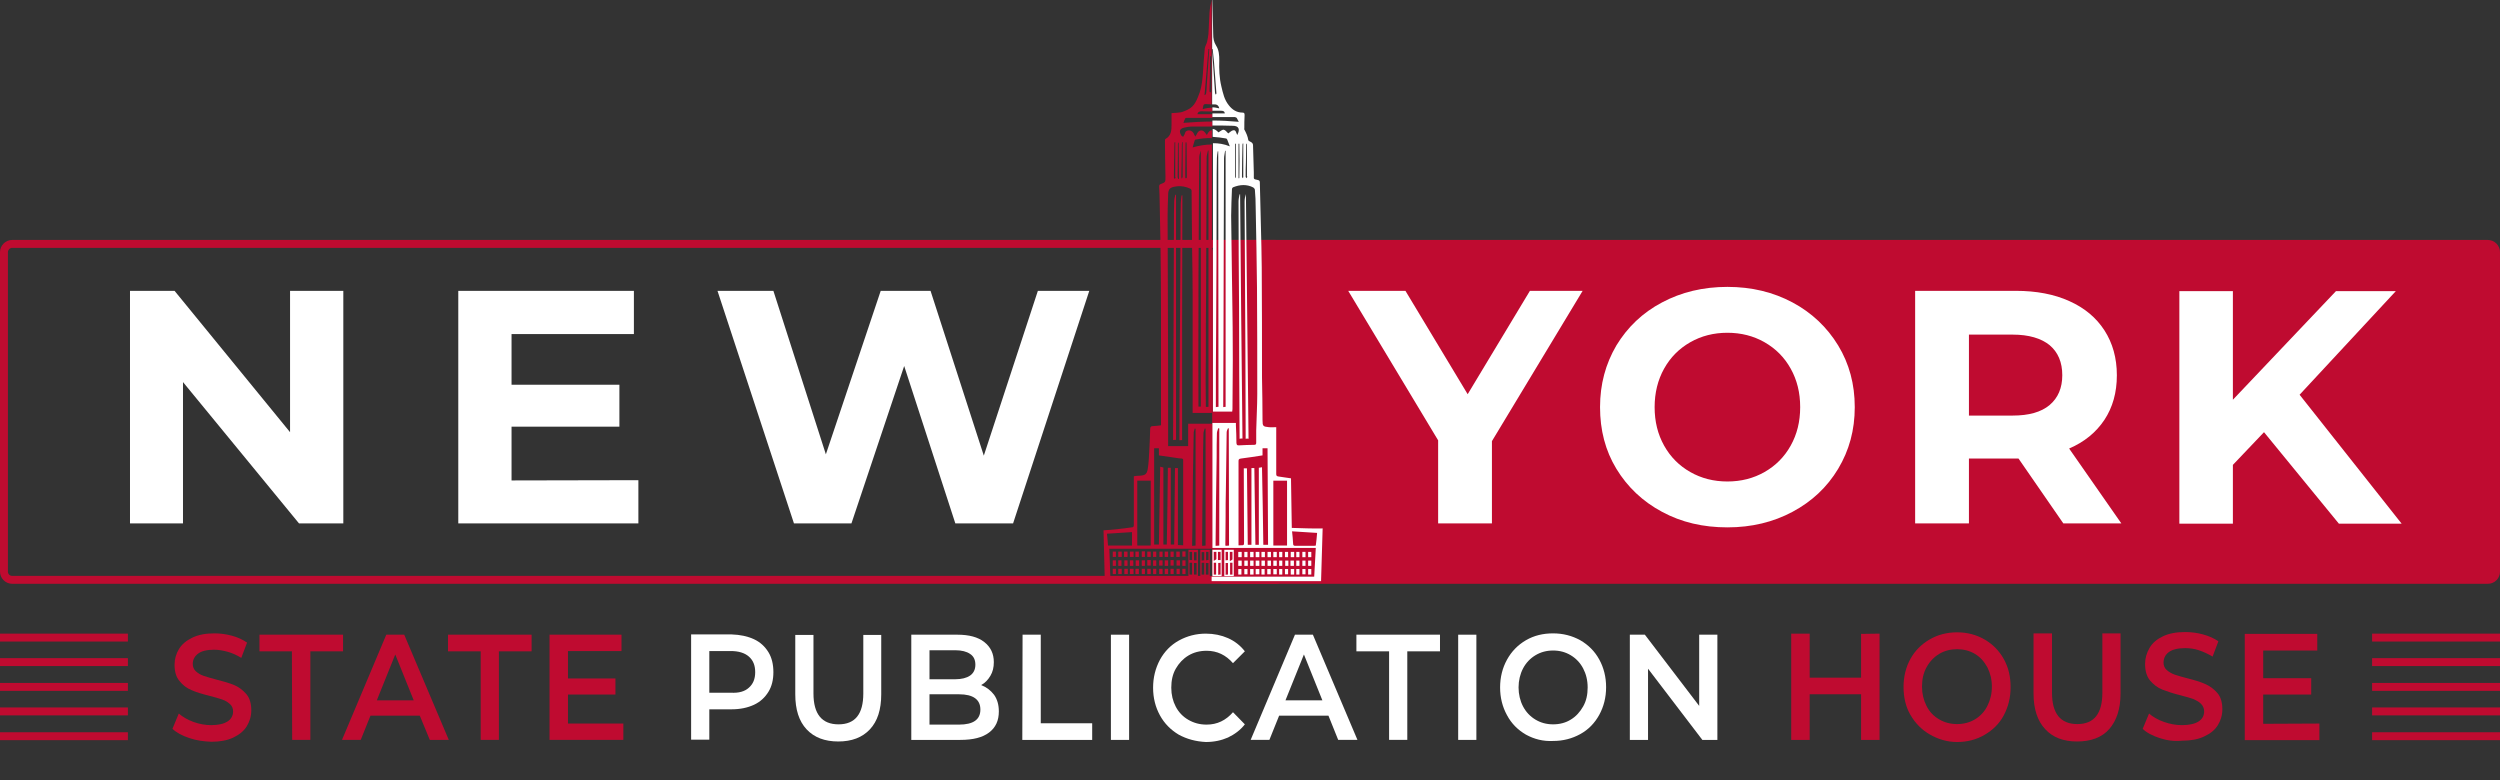 <?xml version="1.0" encoding="utf-8"?>
<!-- Generator: Adobe Illustrator 25.2.0, SVG Export Plug-In . SVG Version: 6.00 Build 0)  -->
<svg version="1.1" id="Layer_1" xmlns="http://www.w3.org/2000/svg" xmlns:xlink="http://www.w3.org/1999/xlink" x="0px" y="0px"
	 viewBox="0 0 948.1 295.9" style="enable-background:new 0 0 948.1 295.9;" xml:space="preserve">
<rect x="0" y="0" width="948.1" height="295.9" fill="#333333" stroke="none"/>
<style type="text/css">
	.st0{fill:none;stroke:#BF0B30;stroke-width:3;stroke-miterlimit:10;}
	.st1{fill:#BF0B30;}
	.st2{fill:#FFFFFF;}
</style>
<g>
	<line class="st0" x1="948.1" y1="279.2" x2="899.6" y2="279.2"/>
	<line class="st0" x1="948.1" y1="269.8" x2="899.6" y2="269.8"/>
	<line class="st0" x1="948.1" y1="260.5" x2="899.6" y2="260.5"/>
	<line class="st0" x1="948.1" y1="251.1" x2="899.6" y2="251.1"/>
	<line class="st0" x1="948.1" y1="241.8" x2="899.6" y2="241.8"/>
</g>
<g>
	<line class="st0" x1="48.5" y1="279.2" x2="0" y2="279.2"/>
	<line class="st0" x1="48.5" y1="269.8" x2="0" y2="269.8"/>
	<line class="st0" x1="48.5" y1="260.5" x2="0" y2="260.5"/>
	<line class="st0" x1="48.5" y1="251.1" x2="0" y2="251.1"/>
	<line class="st0" x1="48.5" y1="241.8" x2="0" y2="241.8"/>
</g>
<path class="st1" d="M943.5,221.4H464.3c-2.5,0-4.6-2.1-4.6-4.6V95.6c0-2.5,2.1-4.6,4.6-4.6h479.2c2.5,0,4.6,2.1,4.6,4.6v121.2
	C948.1,219.4,946,221.4,943.5,221.4z"/>
<g>
	<path class="st1" d="M483.8,94c0.9,0,1.6,0.7,1.6,1.6v121.2c0,0.9-0.7,1.6-1.6,1.6H4.6c-0.9,0-1.6-0.7-1.6-1.6V95.6
		C3,94.8,3.7,94,4.6,94H483.8 M483.8,91H4.6C2.1,91,0,93.1,0,95.6v121.2c0,2.5,2.1,4.6,4.6,4.6h479.2c2.5,0,4.6-2.1,4.6-4.6V95.6
		C488.4,93.1,486.4,91,483.8,91L483.8,91z"/>
</g>
<path class="st1" d="M71.8,279.9c-2.7-0.9-4.8-2-6.4-3.5l2.4-5.8c1.5,1.3,3.4,2.4,5.6,3.2c2.2,0.8,4.5,1.2,6.7,1.2
	c2.8,0,4.8-0.5,6.2-1.4s2.1-2.2,2.1-3.8c0-1.1-0.4-2.1-1.2-2.8c-0.8-0.7-1.7-1.3-2.9-1.7c-1.2-0.4-2.8-0.9-4.8-1.4
	c-2.8-0.7-5.2-1.4-6.9-2.2c-1.8-0.7-3.3-1.9-4.5-3.4c-1.3-1.5-1.9-3.6-1.9-6.2c0-2.2,0.6-4.2,1.7-6c1.1-1.8,2.8-3.2,5.1-4.3
	s5-1.6,8.3-1.6c2.3,0,4.5,0.3,6.7,0.9c2.2,0.6,4.1,1.5,5.7,2.6l-2.2,5.8c-1.6-1-3.3-1.8-5.1-2.3c-1.8-0.5-3.5-0.8-5.2-0.8
	c-2.7,0-4.8,0.5-6.1,1.5c-1.3,1-2,2.3-2,3.9c0,1.1,0.4,2.1,1.2,2.8c0.8,0.7,1.7,1.3,2.9,1.7c1.2,0.4,2.8,0.9,4.8,1.4
	c2.8,0.7,5.1,1.4,6.8,2.1s3.3,1.9,4.6,3.4c1.3,1.5,1.9,3.6,1.9,6.2c0,2.2-0.6,4.2-1.7,6c-1.1,1.8-2.8,3.2-5.1,4.3
	c-2.3,1.1-5.1,1.6-8.3,1.6C77.2,281.2,74.4,280.8,71.8,279.9z"/>
<path class="st1" d="M110.7,247H98.4v-6.3h31.7v6.3h-12.4v33.6h-6.9L110.7,247L110.7,247z"/>
<path class="st1" d="M159.2,271.4h-18.7l-3.7,9.2h-7.1l16.8-39.9h6.8l16.9,39.9H163L159.2,271.4z M156.9,265.6l-7-17.4l-7,17.4
	H156.9z"/>
<path class="st1" d="M182.3,247h-12.4v-6.3h31.7v6.3h-12.4v33.6h-6.9L182.3,247L182.3,247z"/>
<path class="st1" d="M236.4,274.4v6.2h-28v-39.9h27.3v6.2h-20.3v10.4h18v6.1h-18v11L236.4,274.4L236.4,274.4z"/>
<path class="st2" d="M285.9,242.4c2.4,1.1,4.2,2.8,5.5,4.9c1.3,2.1,1.9,4.7,1.9,7.6c0,2.9-0.6,5.4-1.9,7.5c-1.3,2.1-3.1,3.8-5.5,4.9
	c-2.4,1.1-5.2,1.7-8.5,1.7H269v11.5h-6.9v-39.9h15.4C280.7,240.7,283.5,241.3,285.9,242.4z M284,260.8c1.6-1.4,2.4-3.3,2.4-5.9
	s-0.8-4.5-2.4-5.9s-3.9-2.1-6.9-2.1H269v15.8h8.1C280.2,262.9,282.5,262.2,284,260.8z"/>
<path class="st2" d="M305.9,276.6c-2.9-3.1-4.3-7.5-4.3-13.3v-22.5h6.9V263c0,7.8,3.2,11.7,9.5,11.7c6.3,0,9.4-3.9,9.4-11.7v-22.2
	h6.8v22.5c0,5.8-1.4,10.2-4.3,13.3c-2.9,3.1-6.9,4.6-12,4.6C312.8,281.2,308.8,279.7,305.9,276.6z"/>
<path class="st2" d="M377,263.5c1.2,1.7,1.8,3.8,1.8,6.3c0,3.5-1.2,6.1-3.7,8s-6.1,2.8-10.9,2.8h-18.6v-39.9h17.5
	c4.4,0,7.8,0.9,10.2,2.8s3.6,4.4,3.6,7.6c0,2-0.4,3.7-1.3,5.2s-2,2.7-3.5,3.5C374.1,260.6,375.7,261.8,377,263.5z M352.5,246.6v11
	h9.8c2.4,0,4.3-0.5,5.6-1.4c1.3-0.9,2-2.3,2-4.1c0-1.8-0.6-3.2-2-4.1c-1.3-0.9-3.2-1.4-5.6-1.4L352.5,246.6L352.5,246.6z
	 M371.8,269.1c0-3.8-2.7-5.8-8.1-5.8h-11.2v11.5h11.2C369.1,274.8,371.8,272.9,371.8,269.1z"/>
<path class="st2" d="M387.8,240.7h6.9v33.6h19.5v6.3h-26.5L387.8,240.7L387.8,240.7z"/>
<path class="st2" d="M421.3,240.7h6.9v39.9h-6.9V240.7z"/>
<path class="st2" d="M447,278.6c-3-1.8-5.4-4.2-7.1-7.3c-1.7-3.1-2.6-6.6-2.6-10.5s0.9-7.4,2.6-10.6c1.7-3.1,4.1-5.6,7.2-7.3
	s6.5-2.6,10.2-2.6c3.1,0,5.9,0.6,8.4,1.7s4.7,2.8,6.4,5l-4.5,4.5c-2.7-3.1-6-4.7-10-4.7c-2.6,0-4.9,0.6-6.9,1.8s-3.6,2.9-4.8,5
	s-1.7,4.5-1.7,7.2s0.6,5.1,1.7,7.2c1.1,2.1,2.7,3.8,4.8,5s4.3,1.8,6.9,1.8c4,0,7.3-1.6,10-4.7l4.5,4.6c-1.7,2.2-3.9,3.8-6.4,5
	c-2.5,1.1-5.3,1.7-8.4,1.7C453.5,281.2,450.1,280.3,447,278.6z"/>
<path class="st2" d="M503.8,271.4h-18.7l-3.7,9.2h-7.1l16.8-39.9h6.8l16.9,39.9h-7.3L503.8,271.4z M501.5,265.6l-7-17.4l-7,17.4
	H501.5z"/>
<path class="st2" d="M526.8,247h-12.4v-6.3h31.7v6.3h-12.4v33.6h-6.9L526.8,247L526.8,247z"/>
<path class="st2" d="M553,240.7h6.9v39.9H553V240.7z"/>
<path class="st2" d="M578.7,278.6c-3.1-1.8-5.5-4.2-7.2-7.4c-1.7-3.1-2.6-6.6-2.6-10.5c0-3.9,0.9-7.4,2.6-10.5
	c1.7-3.1,4.1-5.6,7.2-7.4s6.5-2.6,10.3-2.6c3.8,0,7.2,0.9,10.3,2.6c3.1,1.8,5.5,4.2,7.2,7.3s2.6,6.6,2.6,10.5s-0.9,7.4-2.6,10.5
	c-1.7,3.1-4.1,5.6-7.2,7.3s-6.5,2.6-10.3,2.6C585.2,281.2,581.8,280.3,578.7,278.6z M595.7,272.9c2-1.2,3.5-2.9,4.7-5
	s1.7-4.5,1.7-7.2s-0.6-5.1-1.7-7.2c-1.1-2.1-2.7-3.8-4.7-5s-4.2-1.8-6.7-1.8s-4.7,0.6-6.7,1.8s-3.6,2.9-4.7,5
	c-1.1,2.1-1.7,4.6-1.7,7.2s0.6,5.1,1.7,7.2s2.7,3.8,4.7,5s4.2,1.8,6.7,1.8C591.5,274.7,593.8,274.1,595.7,272.9z"/>
<path class="st2" d="M651.3,240.7v39.9h-5.7l-20.6-27v27h-6.9v-39.9h5.7l20.6,27v-27L651.3,240.7L651.3,240.7z"/>
<path class="st1" d="M712.8,240.3v40.3h-7v-17.3h-19.5v17.3h-7v-40.3h7V257h19.5v-16.6L712.8,240.3L712.8,240.3z"/>
<path class="st1" d="M731.8,278.5c-3.1-1.8-5.5-4.3-7.3-7.4s-2.6-6.7-2.6-10.6s0.9-7.5,2.6-10.6s4.2-5.6,7.3-7.4s6.6-2.7,10.4-2.7
	s7.3,0.9,10.4,2.7s5.5,4.2,7.3,7.4s2.6,6.7,2.6,10.7s-0.9,7.5-2.6,10.7s-4.2,5.6-7.3,7.4s-6.6,2.7-10.4,2.7S734.9,280.3,731.8,278.5
	z M749,272.8c2-1.2,3.6-2.9,4.7-5.1s1.7-4.6,1.7-7.3s-0.6-5.1-1.7-7.3c-1.2-2.2-2.7-3.9-4.7-5.1s-4.3-1.8-6.8-1.8s-4.8,0.6-6.8,1.8
	c-2,1.2-3.6,2.9-4.8,5.1c-1.2,2.2-1.7,4.6-1.7,7.3s0.6,5.1,1.7,7.3s2.7,3.9,4.8,5.1c2,1.2,4.3,1.8,6.8,1.8S747,274,749,272.8z"/>
<path class="st1" d="M775.6,276.5c-2.9-3.1-4.4-7.6-4.4-13.5v-22.8h7v22.5c0,7.9,3.2,11.9,9.6,11.9c6.4,0,9.5-4,9.5-11.9v-22.5h6.9
	v22.8c0,5.8-1.5,10.3-4.3,13.5s-7,4.7-12.2,4.7C782.6,281.2,778.5,279.7,775.6,276.5z"/>
<path class="st1" d="M819,279.9c-2.7-0.9-4.9-2-6.4-3.5l2.4-5.8c1.5,1.3,3.4,2.4,5.7,3.2s4.5,1.2,6.8,1.2c2.8,0,4.9-0.5,6.3-1.4
	s2.1-2.2,2.1-3.8c0-1.1-0.4-2.1-1.2-2.9s-1.8-1.3-2.9-1.8c-1.2-0.4-2.8-0.9-4.8-1.4c-2.9-0.7-5.2-1.5-7-2.2s-3.3-1.9-4.6-3.4
	c-1.3-1.6-1.9-3.7-1.9-6.3c0-2.2,0.6-4.2,1.7-6.1s2.8-3.3,5.1-4.4c2.3-1.1,5.1-1.6,8.4-1.6c2.3,0,4.6,0.3,6.8,0.9
	c2.2,0.6,4.2,1.5,5.8,2.6l-2.2,5.8c-1.7-1-3.4-1.8-5.2-2.4s-3.5-0.8-5.2-0.8c-2.8,0-4.8,0.5-6.2,1.5c-1.3,1-2,2.3-2,4
	c0,1.1,0.4,2.1,1.2,2.8s1.8,1.3,2.9,1.7c1.2,0.4,2.8,0.9,4.8,1.4c2.8,0.7,5.1,1.4,6.9,2.2s3.3,1.9,4.6,3.4c1.3,1.5,1.9,3.6,1.9,6.2
	c0,2.2-0.6,4.2-1.7,6c-1.1,1.8-2.8,3.2-5.2,4.3c-2.3,1.1-5.1,1.6-8.4,1.6C824.5,281.2,821.7,280.8,819,279.9z"/>
<path class="st1" d="M879.6,274.4v6.3h-28.3v-40.3h27.5v6.3h-20.5v10.5h18.2v6.2h-18.2v11.1L879.6,274.4L879.6,274.4z"/>
<g>
	<g>
		<path class="st2" d="M130.2,110.3v88.2h-16.8l-44-53.6v53.6H49.3v-88.2h16.9l43.8,53.6v-53.6H130.2z"/>
		<path class="st2" d="M242.1,182.1v16.4h-68.3v-88.2h66.6v16.4h-46.4v19.2h40.9v15.9h-40.9v20.4L242.1,182.1L242.1,182.1z"/>
		<path class="st2" d="M413.1,110.3l-28.9,88.2h-21.9l-19.4-59.7l-20,59.7h-21.8l-29-88.2h21.2l19.9,62l20.8-62h18.9l20.2,62.5
			l20.5-62.5H413.1z"/>
	</g>
</g>
<g>
	<g>
		<path class="st2" d="M565.8,167.3v31.2h-20.4V167l-34.1-56.7h21.7l23.6,39.2l23.6-39.2h20L565.8,167.3z"/>
		<path class="st2" d="M630.3,194.1c-7.3-3.9-13.1-9.4-17.3-16.3c-4.2-6.9-6.2-14.7-6.2-23.4s2.1-16.4,6.2-23.4
			c4.2-6.9,9.9-12.4,17.3-16.3c7.3-3.9,15.6-5.9,24.8-5.9c9.2,0,17.4,2,24.7,5.9s13.1,9.4,17.3,16.3c4.2,6.9,6.3,14.7,6.3,23.4
			s-2.1,16.4-6.3,23.4s-10,12.4-17.3,16.3c-7.3,3.9-15.5,5.9-24.7,5.9C645.9,200,637.7,198.1,630.3,194.1z M669.2,179
			c4.2-2.4,7.5-5.7,9.9-10c2.4-4.3,3.6-9.1,3.6-14.6c0-5.5-1.2-10.3-3.6-14.6c-2.4-4.3-5.7-7.6-9.9-10c-4.2-2.4-8.9-3.6-14.1-3.6
			c-5.2,0-9.9,1.2-14.1,3.6s-7.5,5.7-9.9,10c-2.4,4.3-3.6,9.2-3.6,14.6c0,5.5,1.2,10.3,3.6,14.6c2.4,4.3,5.7,7.6,9.9,10
			c4.2,2.4,8.9,3.6,14.1,3.6C660.3,182.6,665,181.4,669.2,179z"/>
		<path class="st2" d="M782.5,198.5l-17-24.6h-1h-17.8v24.6h-20.4v-88.2h38.2c7.8,0,14.6,1.3,20.3,3.9c5.8,2.6,10.2,6.3,13.3,11.1
			s4.7,10.5,4.7,17c0,6.6-1.6,12.2-4.7,16.9c-3.2,4.8-7.6,8.4-13.4,10.9l19.8,28.4L782.5,198.5L782.5,198.5z M777.3,130.9
			c-3.2-2.6-7.9-4-14-4h-16.6v30.7h16.6c6.1,0,10.8-1.3,14-4c3.2-2.7,4.8-6.5,4.8-11.3C782.1,137.4,780.5,133.6,777.3,130.9z"/>
		<path class="st2" d="M858.6,163.9l-11.8,12.4v22.3h-20.3v-88.2h20.3v41.2l39.1-41.2h22.7l-36.5,39.3l38.7,48.9h-23.8L858.6,163.9z
			"/>
	</g>
</g>
<g>
	<g>
		<path class="st1" d="M457.9,39.5c0.5,0,1,0.1,1.6,0.1V0h0c-0.3,1.5-0.7,3.1-0.8,4.7c-0.2,2.7-0.2,5.4-0.4,8.1c-0.1,1-0.3,2-0.5,3
			c-0.2,0.9-0.8,1.7-0.9,2.6c-0.3,3.1-0.5,6.3-0.7,9.4c-0.2,2.4-0.4,4.8-1.2,7.2c-1,2.6-1.8,5.3-4.6,6.6c-0.9,0.4-1.7,0.8-2.6,1
			c-1.1,0.2-2.2,0.2-3.5,0.3c0,1.5,0,3,0,4.4c0,2.1-0.1,4.2-2.3,5.4c-0.2,0.1-0.2,0.6-0.2,0.9c0,4.5,0.1,9,0.2,13.5c0,2,0,2-1.8,2.7
			c-0.5,0.2-0.6,0.4-0.6,1c0.1,2.1,0.2,4.1,0.2,6.2c0.1,5.1,0.2,10.2,0.3,15.2c0.1,8.2,0.2,16.4,0.2,24.6c0,14.5,0,29,0,43.5v1
			c-1.1,0.1-2.1,0.3-3.1,0.3c-0.8,0-1,0.4-1,1.1c-0.1,3.1-0.2,6.2-0.4,9.3c-0.1,1.9-0.2,3.8-0.5,5.7c-0.3,2.1-1,2.6-3.1,2.7
			c-0.7,0-1.5,0.1-2.2,0.2v0.7c0,5.9,0,11.8,0,17.7c0,0.6-0.1,1-0.8,1c-1.9,0.2-3.7,0.5-5.6,0.7c-1.7,0.2-3.4,0.3-5.1,0.4
			c0.2,6.6,0.3,13.1,0.5,19.6h40.7V219h-38.6c-0.1-3.6-0.3-7.2-0.4-10.9h39.1v-47.4h-9.2v8.5H443V168c0-18.8,0-37.5-0.1-56.3
			c0-9.8-0.1-19.6-0.1-29.5c0-2.7,0.1-5.4,0.2-8.1c0-2.4,0.6-3.1,3.1-3.4c1.9-0.3,3.7,0.1,5.4,0.9c0.2,0.1,0.4,0.5,0.4,0.8
			c0.1,7.3,0.1,14.7,0.2,22.1c0.1,5.9,0.2,11.8,0.2,17.7c0,10.8,0,21.7,0,32.6c0,3.6,0,7.3,0,10.9c0,0.3,0,0.6,0,0.9h7.3V54.8
			c-2.4,0-4.8,0.4-7.3,1.1c0.3-1,0.5-1.9,0.8-2.7c0-0.2,0.3-0.3,0.5-0.3c2-0.4,4-0.6,6-0.5v-3c-0.7,0-1.3,0.5-1.9,1.8
			c-0.7-0.8-1.1-1.9-2.4-1.7c-1.2,0.2-1.3,1.5-2,2.3c-0.2-0.5-0.5-0.8-0.6-1.2c-0.6-1.1-1.9-1.5-2.9-0.8c-0.3,0.2-0.4,0.8-0.6,1.2
			c-0.2,0.3-0.3,0.6-0.5,0.9c-0.3-0.2-0.7-0.4-0.8-0.7c-0.8-1.5-0.5-2.4,1.2-2.8c0.9-0.2,1.9-0.4,2.8-0.4c2.6,0,5.3,0,7.9,0v-1.9
			c-3.7,0-7.3,0.2-11,0.5c0.2-0.6,0.4-1.2,0.7-1.7c0.1-0.2,0.4-0.2,0.6-0.2c3.2,0,6.5,0,9.7,0v-1.4h-5.7c0.2-0.8,0.6-1.1,1.6-1.1
			c1.4,0,2.7,0.1,4.1,0.1v-1.4c-1.2-0.1-2.4,0.1-3.7,0.5C456.4,39.5,456.4,39.4,457.9,39.5z M458.9,21.9c0-0.2,0.1-0.4,0.1-0.6
			c0.1,0,0.2,0,0.3,0c0,4.4,0,8.9,0,13.3c0,0.2-0.2,0.3-0.3,0.5c-0.1-0.2-0.3-0.3-0.3-0.5C458.8,30.4,458.9,26.2,458.9,21.9z
			 M458.3,18.6c0.1,0,0.2,0,0.3,0c-0.1,1.5-0.2,2.9-0.3,4.4c-0.1,1.5-0.2,3-0.3,4.4c-0.1,1.5-0.2,3-0.3,4.5
			c-0.2,3.7-0.2,3.9-0.9,4.2C457.3,30.2,457.8,24.4,458.3,18.6z M429.3,206.9h-9.1c-0.1-1.5-0.2-2.9-0.4-4.5
			c3.2-0.2,6.3-0.4,9.5-0.6L429.3,206.9L429.3,206.9z M436.4,206.9h-5.1v-24.6h5.1V206.9z M456.2,177.1c0-4.2,0.1-8.5,0.2-12.7
			c0-0.6,0.3-1.3,0.5-1.9c0.1,0,0.2,0,0.3,0.1v44.3c-0.4,0-0.8,0.1-1.3,0.1c0-0.4,0-0.6,0-0.9C455.9,196.5,456.1,186.8,456.2,177.1z
			 M452.2,200.2c0.1-6.5,0.1-13,0.2-19.5c0.1-5.5,0.2-11,0.3-16.6c0-0.5,0.3-1.1,0.4-1.6l0.3,0.1v44.3c-0.4,0-0.8,0.1-1.3,0.1
			C452.2,204.7,452.1,202.5,452.2,200.2z M445.7,173.6c0.8,0.1,1.7,0.3,2.5,0.3c0.6,0.1,0.5,0.5,0.5,0.8c0,3.5,0,7,0,10.5v21.6
			c-0.7,0-1.4-0.1-2-0.1v-29.2h-1.1c-0.1,9.7-0.2,19.4-0.3,29H444v-29.1h-1.1c-0.1,9.7-0.2,19.4-0.4,29.1h-1.3v-29.2
			c-0.4-0.1-0.7-0.2-1.2-0.3c-0.2,9.9-0.3,19.6-0.5,29.5h-1.8V170h1.8v2.7C441.7,173,443.7,173.3,445.7,173.6z M445.8,67.5
			c0,0.1-0.2,0.2-0.3,0.3c-0.1-0.1-0.3-0.2-0.3-0.3c0-0.6,0-1.3,0-1.9c0.1-3.7,0.1-7.3,0.2-11c0-0.2,0-0.5,0.1-0.7h0.2
			c0,0.2,0,0.4,0,0.6c0,4.2,0,8.3,0,12.5C445.8,67.2,445.8,67.4,445.8,67.5z M457.3,134.9c0-8.3,0-16.6,0.1-24.9
			c0.1-16.7,0.1-33.4,0.2-50.1c0-1,0.3-1.9,0.5-2.8c0.1,0,0.1,0,0.2,0v97.2h-1c0-0.2,0-0.5,0-0.7
			C457.2,147.3,457.2,141.1,457.3,134.9z M454.5,118c0-8.9,0-17.9,0.1-26.8c0-10.5,0.1-21,0.2-31.5c0-0.9,0.3-1.7,0.6-2.6v97.1h-0.9
			c0-0.2,0-0.5,0-0.8C454.4,141.7,454.5,129.8,454.5,118z M449.5,65c0-3.3,0.1-6.7,0.1-10.1c0-0.3,0-0.6,0.1-1h0.2
			c0,0.2,0,0.4,0.1,0.6c0,4.1,0.1,8.1,0.1,12.2c0,0.2,0,0.4,0,0.6c0,0.1-0.2,0.2-0.3,0.4c-0.1-0.1-0.3-0.2-0.3-0.4
			C449.5,66.6,449.5,65.8,449.5,65z M448.2,54.8c0-0.3,0.1-0.6,0.1-0.9c0.1,0,0.1,0,0.2,0c0,0.8,0,1.5,0,2.3l0,10.8
			c0,0.3-0.2,0.6-0.3,0.8c-0.1-0.3-0.2-0.5-0.2-0.8C448.1,63,448.2,58.9,448.2,54.8z M447.1,67.8c-0.1,0-0.2,0-0.3,0.1
			c0-0.2-0.2-0.5-0.2-0.8c0-3.2,0.1-6.3,0.1-9.5c0-1,0-1.9,0-2.9c0-0.2,0-0.5,0.3-0.7L447.1,67.8L447.1,67.8z"/>
		<path class="st1" d="M446,73.8c0,31,0,62,0,93c-0.3,0-0.6,0-1.1,0.1c0-1.6,0-3.1,0-4.6c0-6.4,0.1-12.8,0.1-19.1
			c0.1-19.4,0.1-38.9,0.2-58.3c0-2.8,0-5.7,0.1-8.5c0-0.8,0.2-1.6,0.4-2.4C445.8,73.9,445.9,73.8,446,73.8z"/>
		<path class="st1" d="M448.3,166.9c-0.3,0-0.5,0-1,0.1c0-0.5,0-1,0-1.6c0-8.4,0-16.8,0.1-25.2c0.1-17.3,0.2-34.6,0.3-51.9
			c0-3.8,0-7.6,0.1-11.4c0-0.9,0.2-1.9,0.3-2.8c0.1,0,0.2,0,0.3,0C448.3,105,448.3,135.9,448.3,166.9z"/>
		<path class="st1" d="M450.7,208.5v10.1h3.6v-10.1H450.7z M452.1,217.9h-1v-4.5h1V217.9z M452.1,212.4h-1v-3.1h1V212.4z
			 M453.8,217.9h-1v-4.4h1V217.9z M453.8,212.5h-1v-3.1h1V212.5z"/>
		<path class="st1" d="M455.2,208.5v10h3.6v-10H455.2z M457.4,209.3h0.9v3.1c-0.3,0-0.6,0-0.9,0.1V209.3z M455.7,209.4h1v3.1
			c-0.3,0-0.6,0-1,0.1V209.4z M456.7,217.9h-1v-4.5h1V217.9z M458.3,217.9h-1v-4.4h1V217.9z"/>
		<path class="st1" d="M464.3,208.5v10h3.6v-10H464.3z M465.7,217.9c-0.3,0-0.6,0-0.9,0.1v-4.5h0.9V217.9z M465.7,212.4
			c-0.3,0-0.6,0.1-0.9,0.1v-3.2h0.9V212.4z M467.4,217.9c-0.3,0-0.5,0-0.9,0v-4.5c0.3,0,0.6,0,0.9,0V217.9z M467.4,212.1
			c0,0.2-0.5,0.4-1,0.7v-3.4h1C467.5,210.3,467.5,211.2,467.4,212.1z"/>
		<path class="st1" d="M459.8,208.5v10h3.5v-10H459.8z M461.2,217.9h-0.9v-4.5c0.3,0,0.5,0,0.9,0V217.9z M461.2,212.1
			c0,0.2-0.5,0.4-1,0.7v-3.4h1C461.3,210.3,461.3,211.1,461.2,212.1z M462.9,217.9c-0.3,0-0.6,0-0.9,0.1v-4.5c0.3,0,0.6,0,0.9-0.1
			V217.9z M462.9,212.4h-1v-3.1h1V212.4z"/>
		<path class="st1" d="M428.5,212.5c0.5,0,0.9,0,1.3,0c0,0.7,0,1.4,0,2.1c-0.4,0-0.8,0-1.3,0C428.5,213.9,428.5,213.2,428.5,212.5z"
			/>
		<path class="st1" d="M430.7,212.5c0.4,0,0.8,0,1.3,0c0,0.7,0,1.4,0,2.1c-0.4,0-0.8,0-1.3,0C430.7,213.9,430.7,213.2,430.7,212.5z"
			/>
		<path class="st1" d="M435.1,214.5c0-0.7,0-1.4,0-2.1c0.4,0,0.8,0,1.3,0c0,0.7,0,1.4,0,2.1C436,214.5,435.5,214.5,435.1,214.5z"/>
		<path class="st1" d="M443,214.6c-0.5,0-0.9,0-1.3,0c0-0.7,0-1.4,0-2.1c0.4,0,0.8,0,1.3,0C443,213.2,443,213.9,443,214.6z"/>
		<path class="st1" d="M447.5,212.5c0,0.7,0,1.3,0,2c-0.4,0-0.8,0-1.3,0c0-0.6,0-1.3,0-2C446.6,212.5,447,212.5,447.5,212.5z"/>
		<path class="st1" d="M424.1,212.5c0.5,0,0.8,0,1.2,0c0,0.7,0,1.3,0,2.1c-0.4,0-0.8,0-1.2,0C424.1,213.9,424.1,213.2,424.1,212.5z"
			/>
		<path class="st1" d="M426.4,214.6c0-0.7,0-1.4,0-2.1c0.4,0,0.8,0,1.2,0c0,0.7,0,1.3,0,2.1C427.2,214.6,426.9,214.6,426.4,214.6z"
			/>
		<path class="st1" d="M440.9,212.5c0,0.7,0,1.3,0,2c-0.4,0-0.8,0-1.3,0c0-0.6,0-1.3,0-2C440,212.5,440.5,212.5,440.9,212.5z"/>
		<path class="st1" d="M434.2,212.5c0,0.7,0,1.4,0,2.1c-0.4,0-0.8,0-1.2,0c0-0.7,0-1.3,0-2.1C433.4,212.5,433.7,212.5,434.2,212.5z"
			/>
		<path class="st1" d="M422,212.5c0.4,0,0.8,0,1.2,0c0,0.7,0,1.4,0,2.1c-0.4,0-0.7,0-1.2,0C422,213.9,422,213.2,422,212.5z"/>
		<path class="st1" d="M429.9,209.2c0,0.7,0,1.4,0,2c-0.5,0-0.9,0-1.4,0c0-0.7,0-1.3,0-2C429,209.2,429.4,209.2,429.9,209.2z"/>
		<path class="st1" d="M429.9,215.7c0,0.7,0,1.3,0,2c-0.5,0-0.9,0-1.4,0c0-0.7,0-1.3,0-2C429,215.7,429.4,215.7,429.9,215.7z"/>
		<path class="st1" d="M435.1,211.2c0-0.7,0-1.3,0-2c0.4,0,0.8,0,1.3,0c0,0.6,0,1.3,0,2C436,211.2,435.6,211.2,435.1,211.2z"/>
		<path class="st1" d="M440.9,211.2c-0.4,0-0.8,0-1.2,0c0-0.7,0-1.3,0-2c0.4,0,0.8,0,1.2,0C440.9,209.8,440.9,210.5,440.9,211.2z"/>
		<path class="st1" d="M447.4,211.2c-0.4,0-0.8,0-1.3,0c0-0.7,0-1.3,0-2c0.4,0,0.8,0,1.3,0C447.4,209.9,447.4,210.5,447.4,211.2z"/>
		<path class="st1" d="M435.1,217.7c0-0.7,0-1.3,0-2c0.4,0,0.9,0,1.3,0c0,0.6,0,1.3,0,2C436,217.7,435.6,217.7,435.1,217.7z"/>
		<path class="st1" d="M425.4,215.7c0,0.7,0,1.3,0,2c-0.5,0-0.9,0-1.3,0c0-0.7,0-1.3,0-2C424.5,215.7,424.9,215.7,425.4,215.7z"/>
		<path class="st1" d="M426.4,215.7c0.5,0,0.8,0,1.3,0c0,0.7,0,1.3,0,2c-0.4,0-0.8,0-1.3,0C426.4,217,426.4,216.4,426.4,215.7z"/>
		<path class="st1" d="M431.9,217.7c-0.4,0-0.8,0-1.3,0c0-0.6,0-1.3,0-2c0.4,0,0.8,0,1.3,0C431.9,216.4,431.9,217,431.9,217.7z"/>
		<path class="st1" d="M433,215.7c0.4,0,0.8,0,1.2,0c0,0.7,0,1.3,0,2c-0.4,0-0.8,0-1.2,0C433,217,433,216.4,433,215.7z"/>
		<path class="st1" d="M440.9,215.7c0,0.7,0,1.3,0,2c-0.4,0-0.8,0-1.3,0c0-0.6,0-1.3,0-2C440,215.7,440.4,215.7,440.9,215.7z"/>
		<path class="st1" d="M441.7,211.2c0-0.7,0-1.3,0-2c0.4,0,0.9,0,1.3,0c0,0.6,0,1.3,0,2C442.6,211.2,442.2,211.2,441.7,211.2z"/>
		<path class="st1" d="M446.2,215.7c0.5,0,0.8,0,1.2,0c0,0.7,0,1.3,0,2c-0.4,0-0.8,0-1.2,0C446.2,217,446.2,216.4,446.2,215.7z"/>
		<path class="st1" d="M425.4,209.2c0,0.7,0,1.3,0,2c-0.4,0-0.8,0-1.3,0c0-0.6,0-1.3,0-2C424.5,209.2,424.9,209.2,425.4,209.2z"/>
		<path class="st1" d="M427.6,211.2c-0.4,0-0.8,0-1.3,0c0-0.7,0-1.3,0-2c0.4,0,0.8,0,1.3,0C427.6,209.8,427.6,210.5,427.6,211.2z"/>
		<path class="st1" d="M431.9,211.2c-0.4,0-0.8,0-1.3,0c0-0.6,0-1.3,0-2c0.4,0,0.8,0,1.3,0C431.9,209.8,431.9,210.5,431.9,211.2z"/>
		<path class="st1" d="M434.2,211.2c-0.4,0-0.8,0-1.2,0c0-0.7,0-1.4,0-2.1c0.4,0,0.8,0,1.2,0C434.2,209.8,434.2,210.5,434.2,211.2z"
			/>
		<path class="st1" d="M443,215.7c0,0.7,0,1.3,0,2c-0.4,0-0.9,0-1.3,0c0-0.6,0-1.3,0-2C442.1,215.7,442.5,215.7,443,215.7z"/>
		<path class="st1" d="M422,215.7c0.4,0,0.8,0,1.2,0c0,0.6,0,1.3,0,2c-0.4,0-0.8,0-1.2,0C422,217.1,422,216.4,422,215.7z"/>
		<path class="st1" d="M448.4,212.5c0.4,0,0.8,0,1.2,0c0,0.7,0,1.3,0,2.1c-0.4,0-0.7,0-1.2,0C448.4,213.9,448.4,213.2,448.4,212.5z"
			/>
		<path class="st1" d="M423.2,211.2c-0.4,0-0.8,0-1.2,0c0-0.7,0-1.3,0-2c0.4,0,0.8,0,1.2,0C423.2,209.8,423.2,210.5,423.2,211.2z"/>
		<path class="st1" d="M443.9,214.5c0-0.7,0-1.3,0-2.1c0.4,0,0.8,0,1.2,0c0,0.7,0,1.3,0,2.1C444.7,214.5,444.3,214.5,443.9,214.5z"
			/>
		<path class="st1" d="M437.3,214.6c0-0.7,0-1.3,0-2.1c0.4,0,0.8,0,1.2,0c0,0.7,0,1.3,0,2.1C438.1,214.6,437.8,214.6,437.3,214.6z"
			/>
		<path class="st1" d="M448.4,209.1c0.4,0,0.8,0,1.2,0c0,0.7,0,1.3,0,2c-0.4,0-0.8,0-1.2,0C448.4,210.5,448.4,209.9,448.4,209.1z"/>
		<path class="st1" d="M437.3,211.2c0-0.7,0-1.3,0-2c0.4,0,0.8,0,1.2,0c0,0.7,0,1.3,0,2C438.1,211.2,437.8,211.2,437.3,211.2z"/>
		<rect x="493.9" y="209.3" class="st1" width="1.2" height="2"/>
		<path class="st1" d="M438.5,217.7c-0.4,0-0.8,0-1.2,0c0-0.7,0-1.3,0-2c0.4,0,0.8,0,1.2,0C438.5,216.4,438.5,217,438.5,217.7z"/>
		<path class="st1" d="M445.1,217.7c-0.4,0-0.8,0-1.2,0c0-0.7,0-1.3,0-2c0.4,0,0.8,0,1.2,0C445.1,216.4,445.1,217,445.1,217.7z"/>
		<path class="st1" d="M449.6,215.7c0,0.7,0,1.3,0,2c-0.4,0-0.8,0-1.2,0c0-0.6,0-1.3,0-2C448.8,215.7,449.2,215.7,449.6,215.7z"/>
		<path class="st1" d="M445.1,209.2c0,0.7,0,1.3,0,2c-0.4,0-0.8,0-1.2,0c0-0.6,0-1.3,0-2C444.3,209.2,444.6,209.2,445.1,209.2z"/>
	</g>
</g>
<g>
	<path class="st2" d="M472.4,166.4v-2.1c0-10.7-0.1-21.5-0.1-32.2c-0.1-18.6-0.2-37.2-0.3-55.7c0-0.9,0.2-1.9,0.5-2.8
		c0.3,30.9,0.7,61.8,1,92.8C473.2,166.3,472.9,166.3,472.4,166.4z"/>
	<path class="st2" d="M471.2,166.3c-0.4,0-0.7,0-1.1,0.1c0-0.3,0-0.6,0-0.8c-0.1-16.5-0.2-32.9-0.2-49.4
		c-0.1-13.2-0.2-26.5-0.2-39.7c0-0.9,0.2-1.9,0.4-2.8c0.1,0,0.1,0,0.2,0C470.5,104.5,470.9,135.4,471.2,166.3z"/>
	<g>
		<path class="st2" d="M489.9,200.2c-0.1-6.4-0.2-12.6-0.3-18.8c-1.7-0.2-3.2-0.5-4.8-0.7c-0.7-0.1-0.8-0.4-0.8-1
			c0-4.6,0-9.1,0-13.6V162c-1,0-1.9,0.1-2.8,0c-2.2-0.2-2.4-0.4-2.4-2.6c0-5.4-0.1-10.9-0.2-16.3c0-13.9,0-27.9-0.1-41.8
			c-0.1-10.4-0.5-20.8-0.7-31.3c0-1.6,0-1.6-1.5-1.9c-0.6-0.1-0.9-0.3-0.8-1c0-0.6,0-1.1,0-1.7c-0.1-3.4-0.2-6.8-0.3-10.3
			c0-0.6-0.3-1-0.9-1.3c-0.4-0.2-0.9-0.4-0.9-0.7c-0.2-1.4-0.8-2.7-1.5-4c-0.1-0.1,0-0.3,0-0.4c0-1.7,0-3.3,0.1-5c0-0.7-0.1-1-0.8-1
			c-2.2,0-3.9-1.1-5.2-2.8c-1.7-2.1-2.2-4.6-2.8-7.1c-0.8-3.3-0.9-6.6-0.8-9.9c0-1.9-0.1-3.9-1.2-5.6c-0.9-1.4-1.1-2.8-1.1-4.4
			c-0.1-4.3-0.2-8.6-0.3-12.9h-0.1v39.6h0.5c1.1-0.1,1.9,0.2,2.2,1.5c-0.9-0.2-1.8-0.4-2.6-0.4V42c1.1,0,2.2,0,3.2,0
			c0.9,0,1.4,0.2,1.5,1h-4.7v1.4c2.8,0,5.6,0,8.5,0c0.2,0,0.5,0.2,0.7,0.3c0.3,0.5,0.5,1,0.8,1.5c-3.4-0.3-6.7-0.5-10-0.5v1.9
			c2.5,0,5.1,0,7.7,0.1c2.3,0,2.9,1.3,1.7,3.5c-0.4-0.8-0.5-2-1.5-1.8c-0.7,0.1-1.3,0.8-1.9,1.2c-0.5-0.5-1.1-1.3-1.7-1.4
			c-0.6-0.1-1.3,0.6-2,1c-0.8-0.8-1.5-1.3-2.2-1.3v3c1.7,0.1,3.3,0.3,5,0.6c0.2,0,0.4,0.2,0.5,0.4c0.3,0.8,0.6,1.6,1,2.6
			c-2.2-0.9-4.3-1.2-6.4-1.2v101.8h7.3c0-0.4,0.1-0.6,0.1-0.9c0-8.2,0.2-16.4,0.1-24.6c0-8.7-0.2-17.4-0.3-26.1
			c-0.1-7.6-0.2-15.1-0.3-22.7c0-3.3,0.2-6.7,0.3-10c0-0.3,0.2-0.7,0.5-0.8c2.5-1,5.1-1.2,7.6,0.1c0.3,0.2,0.6,0.6,0.6,0.9
			c0.2,2.2,0.3,4.5,0.3,6.7c0.2,10.1,0.4,20.3,0.5,30.4c0.1,13.4,0.1,26.9,0.1,40.3c0,4.6-0.3,9.2-0.4,13.9c0,1.5,0,3,0,4.6
			c0,0.6-0.2,0.8-0.8,0.8c-1.9,0-3.9,0.1-5.8,0.2c-0.7,0-0.8-0.2-0.9-0.9c0-2.2-0.1-4.5-0.2-6.7v-0.9h-8.9v47.4H499
			c-0.2,3.6-0.4,7.2-0.6,10.9h-38.9v1.7h41.5c0.2-6.6,0.4-13.3,0.6-20C497.6,200.5,493.7,200.3,489.9,200.2z M461.1,35.9
			c-0.1-0.2-0.3-0.4-0.3-0.6c-0.4-5.4-0.7-10.7-1.1-16.1c0-0.2,0-0.4,0-0.6h0.2c0.2,1.7,0.3,3.3,0.5,4.9c0.3,3.9,0.6,7.8,0.9,11.7
			C461.4,35.4,461.2,35.7,461.1,35.9z M462.1,154.3c-0.3,0-0.6,0-1,0.1v-1.8c0-8.8,0-17.6,0.1-26.4c0.1-18.1,0.2-36.2,0.2-54.4
			c0-4,0-7.9,0.1-11.9c0-0.8,0.2-1.7,0.3-2.5c0.1,0,0.2,0,0.2,0L462.1,154.3L462.1,154.3z M465,154.3c-0.4,0-0.7,0-1.1,0.1v-1.1
			c0-9.1,0.1-18.3,0.1-27.4c0-12.2,0.1-24.3,0.1-36.5c0-9.8,0.1-19.5,0.1-29.3c0-1,0.3-1.9,0.4-2.9c0.1,0,0.2,0,0.2,0V154.3z
			 M468.7,62.3c0,1.5,0,3.1,0,4.7c0,0.2-0.1,0.4-0.3,0.6V54.5c0.1,0,0.2,0,0.3,0V62.3z M470,67.5c0,0.1-0.2,0.1-0.3,0.1V54.5h0.3
			C470.1,58.8,470.1,63.1,470,67.5z M471.3,67.6c-0.1-0.2-0.3-0.4-0.3-0.6c0-4,0.1-8.1,0.2-12.2c0-0.1,0.1-0.2,0.1-0.4h0.2v7.6
			c0,1.6,0,3.3,0,4.9C471.6,67.2,471.4,67.4,471.3,67.6z M473,67.1c-0.1,0.2-0.2,0.3-0.3,0.5c-0.1-0.2-0.3-0.4-0.3-0.6
			c0-1.8,0-3.6,0.1-5.4c0-2.1,0.1-4.2,0.1-6.4c0-0.2,0-0.5,0.1-0.7c0.1,0,0.2,0,0.2,0v1c0,3.8,0,7.5,0,11.3
			C473,66.9,473,67,473,67.1z M462.4,206.9c-0.4,0-0.8,0.1-1.4,0.1v-1c0.1-10.9,0.2-21.8,0.4-32.7c0-3,0-6,0.1-9
			c0-0.6,0.3-1.2,0.5-1.9c0.1,0,0.2,0,0.4,0.1V206.9z M466.1,206.9c-0.4,0-0.8,0.1-1.3,0.1c0-0.1-0.1-0.2-0.1-0.3
			c0-3.6,0.1-7.2,0.1-10.8c0-3.3,0-6.6,0.1-9.9c0.1-7.3,0.2-14.6,0.3-22c0-0.6,0.3-1.1,0.5-1.6c0.1,0,0.2,0,0.3,0.1L466.1,206.9
			L466.1,206.9z M480.9,206.6h-1.8c-0.1-9.8-0.3-19.6-0.5-29.4c-0.4,0.1-0.8,0.1-1.2,0.2v29.2h-1.3c-0.1-9.7-0.3-19.4-0.4-29.1h-1.1
			v29.1h-1.4c-0.1-9.6-0.2-19.3-0.3-29h-1.2v2.4c0,8.5,0.1,17,0.1,25.4c0,1.4,0,1.4-1.4,1.4c-0.2,0-0.4,0-0.7,0V175
			c0-0.6,0-1,0.9-1.1c2.7-0.3,5.4-0.8,8.2-1.2v-2.7h1.9L480.9,206.6L480.9,206.6z M488.1,206.9h-5.2v-24.6h5.2V206.9z M499,206.9
			c-0.2,0-0.5,0.1-0.7,0.1c-2.3,0-4.7,0-7,0c-0.7,0-0.9-0.2-0.9-0.9c-0.1-1.5-0.2-3-0.4-4.6c3.2,0.2,6.3,0.4,9.5,0.6
			C499.4,203.7,499.2,205.3,499,206.9z"/>
		<rect x="469.6" y="209.3" class="st2" width="1.3" height="2"/>
		<path class="st2" d="M493.9,209.3v2h1.2v-2H493.9z M464.3,218.5h3.6v-10h-3.6V218.5z M465.7,217.9c-0.3,0-0.6,0-0.9,0.1v-4.5h0.9
			V217.9z M467.4,217.9c-0.3,0-0.5,0-0.9,0v-4.5c0.3,0,0.6,0,0.9,0V217.9z M466.4,209.3h1c0,0.9,0,1.8,0,2.8c0,0.2-0.5,0.4-1,0.7
			L466.4,209.3L466.4,209.3z M464.8,209.3h0.9v3.1c-0.3,0-0.6,0.1-0.9,0.1V209.3z M459.8,218.5h3.5v-10h-3.5V218.5z M461.2,217.9
			h-0.9v-4.5c0.3,0,0.5,0,0.9,0V217.9z M462.9,217.9c-0.3,0-0.6,0-0.9,0.1v-4.5c0.3,0,0.6,0,0.9-0.1V217.9z M461.9,209.3h1v3.1h-1
			V209.3z M460.3,209.3h1c0,0.9,0,1.8,0,2.7c0,0.2-0.5,0.4-1,0.7V209.3z"/>
		<rect x="496.1" y="215.8" class="st2" width="1.2" height="2.1"/>
		<rect x="493.9" y="215.8" class="st2" width="1.2" height="2"/>
		<rect x="491.6" y="215.8" class="st2" width="1.2" height="2.1"/>
		<rect x="489.5" y="215.8" class="st2" width="1.3" height="2.1"/>
		<rect x="487.3" y="215.8" class="st2" width="1.2" height="2"/>
		<rect x="485.1" y="215.8" class="st2" width="1.2" height="2.1"/>
		<rect x="482.9" y="215.8" class="st2" width="1.3" height="2"/>
		<rect x="480.6" y="215.8" class="st2" width="1.3" height="2"/>
		<rect x="478.4" y="215.8" class="st2" width="1.2" height="2.1"/>
		<rect x="476.2" y="215.8" class="st2" width="1.4" height="2"/>
		<rect x="474.1" y="215.8" class="st2" width="1.3" height="2.1"/>
		<rect x="471.9" y="215.8" class="st2" width="1.2" height="2"/>
		<rect x="469.6" y="215.8" class="st2" width="1.2" height="2.1"/>
		<rect x="469.6" y="212.6" class="st2" width="1.3" height="2"/>
		<rect x="471.9" y="212.6" class="st2" width="1.3" height="2"/>
		<rect x="474.1" y="212.6" class="st2" width="1.3" height="2"/>
		<rect x="476.2" y="212.6" class="st2" width="1.4" height="2"/>
		<rect x="478.4" y="212.6" class="st2" width="1.3" height="2"/>
		<rect x="480.7" y="212.6" class="st2" width="1.3" height="2"/>
		<rect x="482.9" y="212.6" class="st2" width="1.3" height="2"/>
		<rect x="485.1" y="212.6" class="st2" width="1.2" height="2"/>
		<rect x="487.4" y="212.6" class="st2" width="1.2" height="2"/>
		<rect x="489.4" y="212.6" class="st2" width="1.3" height="2"/>
		<rect x="491.6" y="212.6" class="st2" width="1.2" height="2"/>
		<rect x="493.9" y="212.6" class="st2" width="1.2" height="2"/>
		<rect x="496.1" y="212.6" class="st2" width="1.2" height="2"/>
		<rect x="496.1" y="209.3" class="st2" width="1.2" height="2"/>
		<rect x="491.6" y="209.3" class="st2" width="1.2" height="2"/>
		<rect x="489.5" y="209.3" class="st2" width="1.3" height="2"/>
		<rect x="487.3" y="209.3" class="st2" width="1.2" height="2"/>
		<rect x="485.1" y="209.3" class="st2" width="1.2" height="2"/>
		<rect x="482.9" y="209.3" class="st2" width="1.3" height="2"/>
		<rect x="480.7" y="209.3" class="st2" width="1.3" height="2"/>
		<rect x="478.4" y="209.3" class="st2" width="1.3" height="2"/>
		<rect x="476.2" y="209.3" class="st2" width="1.4" height="2"/>
		<rect x="474.1" y="209.3" class="st2" width="1.3" height="2"/>
		<rect x="471.9" y="209.3" class="st2" width="1.2" height="2"/>
	</g>
</g>
</svg>
